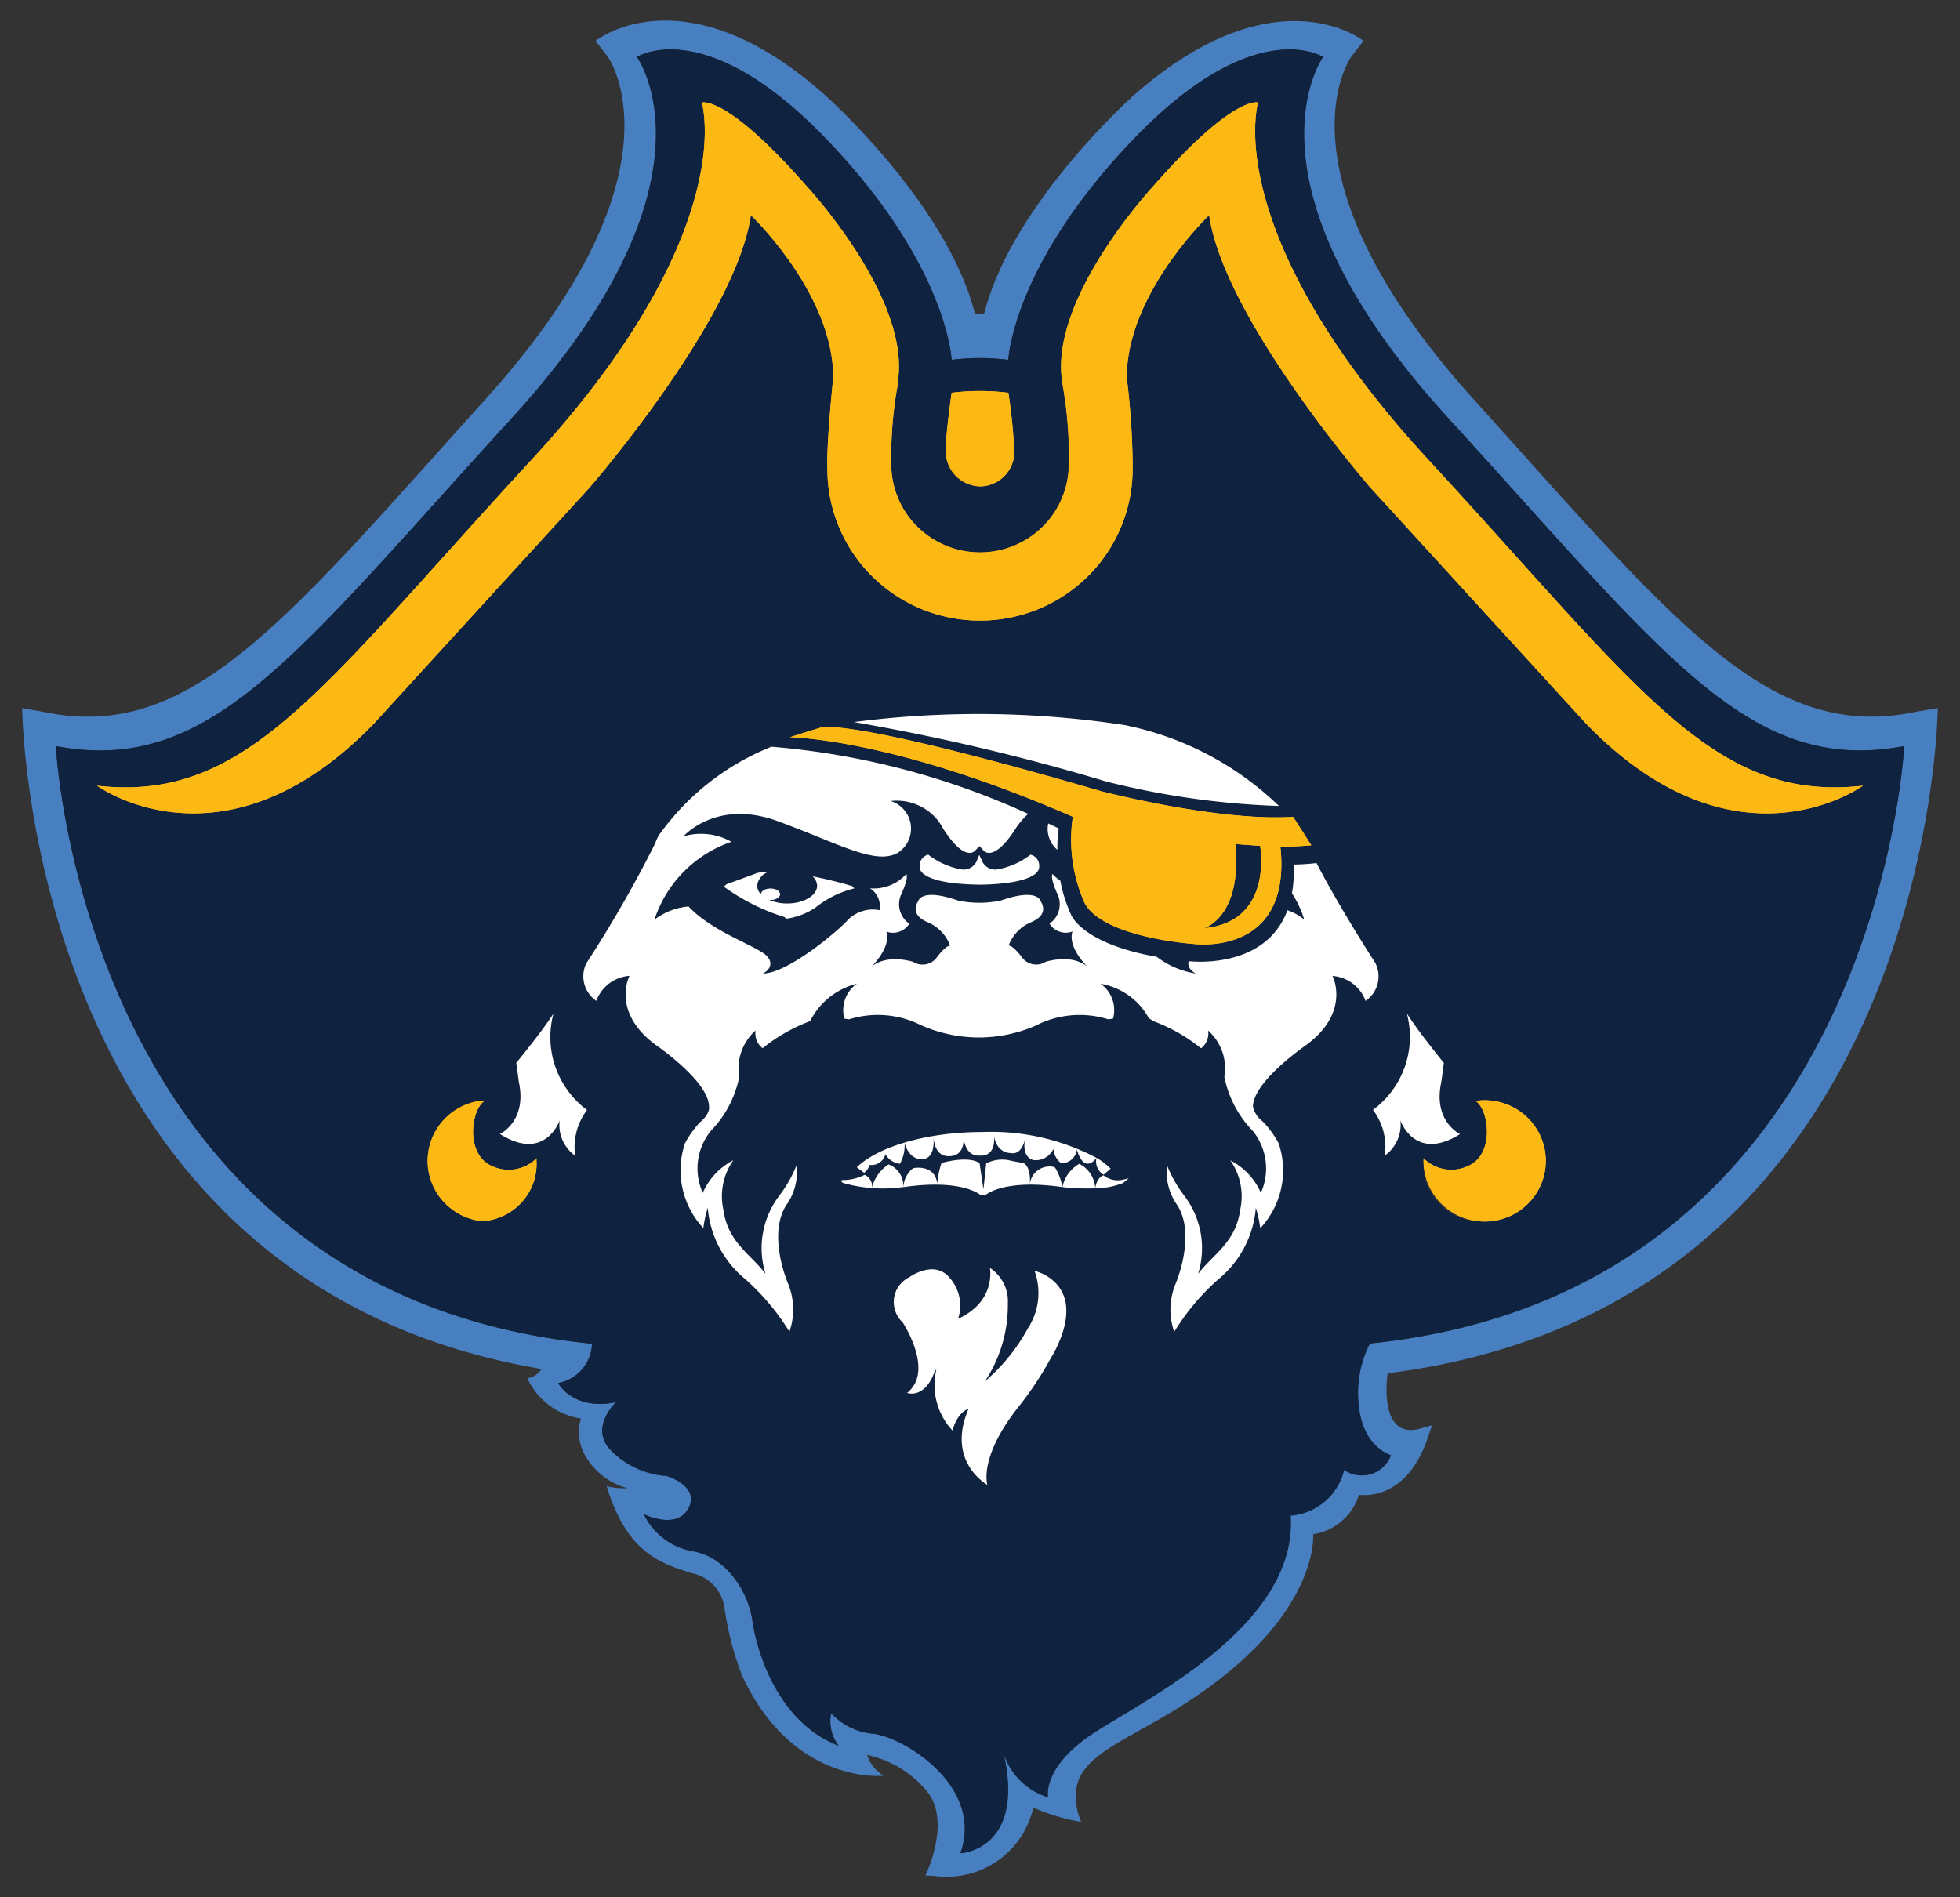 <?xml version="1.0" encoding="UTF-8"?> <svg xmlns="http://www.w3.org/2000/svg" width="125" height="121" viewBox="0 0 125 121" fill="none"><rect x="0" y="0" width="125" height="121" fill="#333333" stroke="none"/><path d="M123.583 45.166l-1.384.234c-9.366 1.986-15.31-5.61-28.266-19.987C80.904 10.95 86.171 3.63 86.171 3.63l.784-1.023s-5.566-4.47-14.572 3.406c0 0-7.81 6.894-9.617 13.988h-.592c-1.804-7.094-9.618-13.988-9.618-13.988-8.96-7.946-14.57-3.406-14.57-3.406l.783 1.023s5.27 7.321-7.763 21.786C18.049 39.794 12.1 47.389 2.74 45.403l-1.324-.234s.243 36.195 32.527 42.045l.591.114a1.331 1.331 0 01-.902.584c.31.675.784 1.264 1.38 1.713a4.527 4.527 0 002.035.857c-.208.71-.153 1.47.157 2.143a4.4 4.4 0 001.163 1.454 4.44 4.44 0 001.664.847c-.45.017-.9-.024-1.339-.12 1.295 4.244 3.419 4.91 5.42 5.535a2.633 2.633 0 011.379.748c.371.384.616.871.7 1.396a20.09 20.09 0 001.12 4.356c3.25 7.058 9.044 6.426 9.044 6.426a2.435 2.435 0 01-1.059-1.33 6.813 6.813 0 013.791 2.289c1.642 1.94-.069 5.401-.069 5.401l.517.022a5.682 5.682 0 004.049-.929 5.61 5.61 0 002.313-3.426c.976.432 2.002.741 3.054.921l-.187-.515c-1.13-4.255 3.869-4.325 9.612-9.069 5.742-4.744 5.369-8.768 5.369-8.768a3.65 3.65 0 001.828-.844 3.609 3.609 0 001.095-1.682s2.786.558 4.275-3.297l.391-1.13-.825.233c-2.67.662-2.009-3.55-2.009-3.55 34.766-4.383 35.083-42.427 35.083-42.427zm-36.924 44.55c.282 2.633 2.05 3.107 2.05 3.107a1.976 1.976 0 01-1.268 1.194 2.007 2.007 0 01-1.728-.258 3.792 3.792 0 01-1.228 2.008 3.84 3.84 0 01-2.183.908c.492 7.239-9.977 12.035-12.907 14.104-2.93 2.068-2.56 3.855-2.56 3.855a4.29 4.29 0 01-2.841-2.82c1.417 6.208-2.75 6.395-2.75 6.395 1.518-4.234-3.502-7.336-5.497-7.618A4.145 4.145 0 0153 109.277a2.585 2.585 0 00.474 2.071c-3.886-1.503-5.211-6.02-5.498-7.994-.285-1.974-1.801-4.137-3.883-4.419a4.343 4.343 0 01-1.796-.821 4.3 4.3 0 01-1.24-1.529s2.087 1.034 2.844-.376c.758-1.41-1.36-2.054-1.36-2.054l-.038-.014a5.453 5.453 0 01-3.69-1.788c-1.136-1.414.474-2.915.474-2.915-2.748.562-3.694-1.221-3.694-1.221a2.652 2.652 0 001.526-.874 2.616 2.616 0 00.635-1.632l-.122-.014C5.284 82.419 3.563 47.59 3.563 47.59c9.89 1.87 15.23-5.766 29.048-20.883 13.82-15.117 8.01-23.07 8.01-23.07s4.324-2.83 12.071 5.227c7.748 8.056 7.997 14.091 7.997 14.091a14.45 14.45 0 013.617 0s.252-6.031 8-14.091C80.054.805 84.38 3.638 84.38 3.638s-5.803 7.948 8.013 23.066c13.816 15.118 19.155 22.754 29.048 20.887 0 0-1.731 34.832-34.074 38.106l-.136.264a6.925 6.925 0 00-.572 3.76" fill="#487FC1"></path><path d="M78.76 53.848c.47 4.675-2 5.377-2 5.377 4.473-.404 3.59-5.26 3.59-5.26l-1.59-.117zM61.453 72.522a2.352 2.352 0 00-.024-.236c0 .09.016.156.024.236zm25.91 13.17c32.351-3.273 34.078-38.105 34.078-38.105-9.894 1.87-15.232-5.767-29.048-20.884-13.816-15.117-8.01-23.066-8.01-23.066S80.056.808 72.307 8.865c-7.75 8.057-7.999 14.09-7.999 14.09a14.459 14.459 0 00-3.618 0s-.248-6.03-7.997-14.09C44.942.806 40.62 3.637 40.62 3.637s5.812 7.948-8.008 23.066C18.792 41.822 13.448 49.457 3.563 47.591c0 0 1.725 34.832 34.072 38.105l.121.014c-.017.6-.24 1.175-.633 1.631-.393.456-.93.765-1.525.876 0 0 .945 1.784 3.693 1.221 0 0-1.611 1.504-.475 2.913a5.45 5.45 0 003.695 1.79l.037.012s2.12.644 1.361 2.056c-.758 1.412-2.842.376-2.842.376.288.598.712 1.12 1.239 1.528.526.408 1.14.689 1.795.821 2.082.283 3.598 2.446 3.883 4.423.285 1.976 1.61 6.487 5.497 7.99a2.6 2.6 0 01-.474-2.07 4.16 4.16 0 002.748 1.313c1.99.285 7.01 3.386 5.498 7.62 0 0 4.167-.187 2.749-6.396a4.27 4.27 0 001.067 1.76 4.311 4.311 0 001.77 1.063s-.376-1.787 2.561-3.855c2.937-2.067 13.402-6.871 12.91-14.106a3.839 3.839 0 002.183-.907 3.79 3.79 0 001.228-2.01 1.998 1.998 0 002.996-.935s-1.768-.476-2.05-3.107a6.925 6.925 0 01.573-3.758l.124-.267zm1.948-14.233c.052.43-.013.865-.188 1.261a2.43 2.43 0 01-.807.993 3.89 3.89 0 00-.752-2.92 5.813 5.813 0 002.03-2.746 5.768 5.768 0 00.13-3.405c.73 1.165 2.36 3.155 2.36 3.155-.096.755-.165 1.232-.165 1.232-.542 2.495 1.193 3.31 1.193 3.31-2.893 1.813-3.8-.88-3.8-.88zm4.929 6.445a3.7 3.7 0 01-2.533-1.213 3.645 3.645 0 01-.936-2.633v-.162a2.53 2.53 0 002.862.483c1.718-.768 1.295-3.68.424-4.163h.183a3.907 3.907 0 012.476 1.263 3.851 3.851 0 010 5.162 3.906 3.906 0 01-2.476 1.264v-.001zM60.676 25.067c1.2-.15 2.415-.15 3.616 0 .185 1.184.308 2.377.37 3.575a2.176 2.176 0 01-.56 1.67 2.209 2.209 0 01-1.618.723 2.259 2.259 0 01-1.603-.736 2.226 2.226 0 01-.572-1.657c-.024-.797.367-3.575.367-3.575zm-54.5 25.06c9.578 1.09 14.295-6.248 27.674-20.75C44.947 17.353 45.385 9.283 44.751 6.557c0 0 1.546-.535 6.73 5.386 0 0 6.278 6.78 5.802 12.001l-.053.622a24.861 24.861 0 00-.408 4.959 5.58 5.58 0 001.63 4.02 5.696 5.696 0 008.057 0 5.58 5.58 0 001.63-4.02 24.734 24.734 0 00-.369-4.84l-.093-.741c-.472-5.22 5.809-12 5.809-12 5.184-5.922 6.725-5.387 6.725-5.387-.63 2.726-.192 10.796 10.904 22.82 13.382 14.502 18.094 21.84 27.674 20.75 0 0-8.105 5.953-17.697-4.006L87.387 31.113s-9.344-10.753-10.282-17.38c0 0-5.261 4.99-5.261 10.366.233 1.871.358 3.755.376 5.64v.418a9.625 9.625 0 01-2.934 6.673 9.77 9.77 0 01-6.794 2.744 9.77 9.77 0 01-6.795-2.744 9.625 9.625 0 01-2.934-6.673l-.008-.325c-.04-1.794.382-5.733.382-5.733 0-5.377-5.261-10.365-5.261-10.365-.943 6.625-10.283 17.379-10.283 17.379l-13.72 15.008c-9.593 9.958-17.697 4.005-17.697 4.005zm75.494 4.168c.55 6.78-5.575 5.922-5.575 5.922s-5.73-.389-6.935-2.598a9.948 9.948 0 01-.756-5.511c-11.548-5.038-18.042-5.07-18.042-5.07s1.337-.433 1.887-.59c0 0 1.013-.899 17.958 4.029 0 0 7.46 1.95 12.247 1.636l1.162 1.813c-1.025.093-1.982.094-1.982.094l.036.275zm-14.15-1.45c-.065.45-.094.904-.087 1.358a1.734 1.734 0 01-.58-1.675c.226.107.44.202.667.317zm-1.245 2.425c.031.674-1.343 1.004-2.528 1.097 0 0-.6.062-1.247.062-.648 0-1.324-.062-1.324-.062-1.188-.093-2.56-.423-2.527-1.097a.717.717 0 01.551-.752c.596.463 1.294.78 2.036.923a.922.922 0 00.665-.09.91.91 0 00.425-.516l.126-.296.144.296a.922.922 0 001.086.606 4.802 4.802 0 002.036-.923.717.717 0 01.553.753h.004zm-11.81-9.214a61.808 61.808 0 0117.314.202l.69.156a19.744 19.744 0 019.092 4.994 51.927 51.927 0 01-11.019-1.566 137.546 137.546 0 00-16.077-3.786zM30.727 77.904a3.906 3.906 0 01-2.476-1.264 3.851 3.851 0 01-.995-2.58c0-.953.354-1.872.995-2.582a3.907 3.907 0 012.476-1.263h.182c-.87.483-1.293 3.395.427 4.163a2.522 2.522 0 002.857-.483v.162a3.647 3.647 0 01-.935 2.632 3.702 3.702 0 01-2.531 1.215zm5.954-4.186a2.417 2.417 0 01-.803-.993 2.398 2.398 0 01-.183-1.26s-.916 2.69-3.81.868c0 0 1.742-.808 1.208-3.308 0 0-.068-.475-.166-1.234 0 0 1.64-1.982 2.374-3.145a5.774 5.774 0 00.119 3.404 5.818 5.818 0 002.019 2.754 3.913 3.913 0 00-.757 2.914zm17.08 1.734l-.155-.136.122-.046c.492.006.977-.108 1.413-.333a.812.812 0 01.469.829 2.465 2.465 0 011.06-1.49c.29.11.538.31.706.568.17.259.251.564.234.871-.049.007-.09.01-.137.02a9.207 9.207 0 01-3.712-.283zm14.91-2.14a.956.956 0 01-.325.639.97.97 0 01-.68.237 1.276 1.276 0 01-.484-.904A1.257 1.257 0 0165.93 74s-.835-.093-.54-1.442c-.043.246-.247 1.14-.962.99 0 0-.93.017-1.045-1.218.04.303.137 1.456-.94 1.377 0 0-.867.124-.993-1.183.02.386-.038 1.126-.776 1.213-1.001.116-1.104-.849-1.148-1.213 0 0 .175 1.374-.705 1.415-.88.041-1.134-1.039-1.134-1.039a2.48 2.48 0 01-.295 1.332 1.241 1.241 0 01-.928-.614.909.909 0 01-.376.536.922.922 0 01-.642.148.938.938 0 01-.343.497l-.468-.349c1.388-1.327 4.468-2.25 8.051-2.25a14.4 14.4 0 017.235 1.647c-.077.107-.785 1.037-1.255-.536l.005.003zm1.258.54c.326.192.627.422.899.685l-.448.388a.988.988 0 01-.451-1.074zm-2.77.567l.12.046c.234.382.393.804.469 1.245-3.796-.546-4.912.517-4.912.517h-.3s-1.12-1.065-4.926-.515a1.634 1.634 0 01.611-1.203s1.384-.303 1.547.991a5.68 5.68 0 01.248-1.269l.09-.076s1.647-.466 2.354.03l.25 1.666.175-1.65c.5-.255 1.08-.313 1.622-.162l.756.143s.481.15.407 1.347a1.247 1.247 0 01.496-.879 1.264 1.264 0 01.987-.232l.005.001zm.034 11.896l-.21.352a21.454 21.454 0 01-2.057 3.093c-2.545 3.234-1.964 4.951-1.964 4.951s-2.659-1.457-1.201-4.85c0 0-.696.163-1.018 1.385a4.238 4.238 0 01-1.033-3.883l-.094.08c-.638 1.827-1.772 1.405-1.772 1.405 1.772-1.406-.28-4.497-.28-4.497a1.772 1.772 0 01-.55-1.554 1.764 1.764 0 01.976-1.331s1.636-1.2 2.632.115a2.667 2.667 0 01.472 2.54c.42-.183.806-.438 1.138-.753a2.901 2.901 0 00.898-2.49 2.526 2.526 0 011.138 2.253 8.737 8.737 0 01-1.469 4.986 12.002 12.002 0 002.749-3.389 4.117 4.117 0 00.425-3.664s3.584.775 1.222 5.254l-.002-.003zm.709-10.581c-.056-.01-.102-.012-.154-.02a2.183 2.183 0 011.073-1.48 1.832 1.832 0 011.018 1.56c-.645.023-1.292.004-1.934-.06h-.003zm3.715-.283a4.866 4.866 0 01-1.777.341c0-.017.08-.679.532-.825a1.448 1.448 0 001.25.273l.354-.086-.36.297zm13.367-13.209s1.19 2.297-1.674 4.409c0 0-3.36 2.293-3.398 3.912.066.33.238.629.49.853l.192.17c.377.401.698.85.957 1.336a5.402 5.402 0 01-1.169 5.413 7.902 7.902 0 00-.285-1.301 6.563 6.563 0 01-.735 2.53 6.608 6.608 0 01-1.673 2.042 14.835 14.835 0 00-2.797 3.335 4.296 4.296 0 01.07-3.025c.538-1.313 1.065-3.551.144-5.028a3.68 3.68 0 01-.673-2.567c.276.69.644 1.34 1.093 1.933a5.517 5.517 0 01.889 4.995c.959-1.268 2.41-2.004 2.691-4.115a3.978 3.978 0 00-.635-3.127 4.241 4.241 0 011.948 2.078 3.792 3.792 0 00-.535-3.973 6.865 6.865 0 01-1.795-3.428 3.217 3.217 0 00-1.041-2.96 1.184 1.184 0 01-.446 1.135 10.859 10.859 0 00-3.03-1.725l-.3-.195a4.288 4.288 0 00-1.284-1.45 4.328 4.328 0 00-1.796-.741 2.058 2.058 0 01.794 2.217l-.295.05a6.125 6.125 0 00-4.325.243l-.249.125a9.06 9.06 0 01-7.646-.124 6.116 6.116 0 00-4.321-.244l-.3-.05a2.057 2.057 0 01.797-2.217c-.642.159-1.24.455-1.755.868a4.527 4.527 0 00-1.225 1.52c-1.098.408-2.12.99-3.03 1.725a1.196 1.196 0 01-.446-1.136 3.217 3.217 0 00-1.042 2.96 6.894 6.894 0 01-1.796 3.43 3.8 3.8 0 00-.532 3.972 4.256 4.256 0 011.948-2.073 3.988 3.988 0 00-.638 3.127c.285 2.11 1.736 2.847 2.691 4.115a5.53 5.53 0 01.887-4.995 8.33 8.33 0 001.097-1.933 3.67 3.67 0 01-.673 2.567c-.922 1.477-.395 3.717.145 5.029.387.967.412 2.04.07 3.024a14.849 14.849 0 00-2.8-3.335 6.618 6.618 0 01-1.673-2.046 6.569 6.569 0 01-.735-2.532 8.1 8.1 0 00-.284 1.3 5.42 5.42 0 01-1.33-2.547 5.395 5.395 0 01.163-2.865 6.13 6.13 0 01.955-1.336l.102-.088c.59-.546.475-.935.475-.935-.04-1.616-3.399-3.912-3.399-3.912-2.867-2.112-1.673-4.409-1.673-4.409-.47.035-.92.205-1.295.488-.375.282-.66.667-.82 1.107a1.896 1.896 0 01-.64-2.389 78.958 78.958 0 004.346-7.557l.16-.386.103-.202A16.112 16.112 0 0149.2 47.63a48.913 48.913 0 0116.373 4.283 4.468 4.468 0 00-.82.966c-1.424 2.21-2.035 1.362-2.035 1.362l-.253-.274-.265.274s-.611.849-2.037-1.362a3.326 3.326 0 00-1.397-1.416 3.361 3.361 0 00-1.962-.37c.333.105.63.301.855.566a1.838 1.838 0 01-.383 2.722c-1.425.85-3.837-.606-7.724-2.02-3.886-1.415-5.965.99-5.965.99a3.962 3.962 0 013.059.344 7.864 7.864 0 00-3.043 1.911 7.786 7.786 0 00-1.864 3.057 4.191 4.191 0 012.18-.846c1.562 1.692 4.595 2.585 5.07 3.244.474.659-.333 1.034-.333 1.034 1.42 0 4.215-2.211 5.306-3.29a2.214 2.214 0 012.13-.754 1.354 1.354 0 00-.61-1.395 2.81 2.81 0 002.31-.91s.19.187-.332 1.314a1.505 1.505 0 00.524 1.852 1.225 1.225 0 01-1.471.497s.426.847-.995 2.305c0 0 .757-.892 2.7-.374a1.134 1.134 0 001.527-.283s.51-.707.842-.754a2.606 2.606 0 00-1.468-1.495c-1.184-.519-.568-1.314-.568-1.314s.142-.893 2.557-.047c.873.18 1.774.182 2.647.006l.048-.006c2.416-.846 2.557.047 2.557.047s.618.799-.565 1.314a2.617 2.617 0 00-1.469 1.502c.331.048.842.754.842.754a1.134 1.134 0 001.527.283c1.943-.518 2.701.374 2.701.374-1.425-1.458-.998-2.305-.998-2.305a1.22 1.22 0 01-1.468-.497 1.505 1.505 0 00.521-1.852c-.52-1.129-.331-1.314-.331-1.314.149.16.316.304.498.427a9.44 9.44 0 00.682 2.164s.66 1.845 5.467 2.694c.73.555 1.589.92 2.498 1.062 0 0-.605-.285-.457-.788.447.05 4.922.44 6.297-3.247.394.133.759.339 1.076.606a6.747 6.747 0 00-.79-1.69c.1-.552.14-1.112.119-1.672v-.157c.484-.007.968-.039 1.45-.095 1.546 2.986 3.766 6.401 3.766 6.401a1.894 1.894 0 01-.637 2.389 2.426 2.426 0 00-.814-1.11 2.455 2.455 0 00-1.291-.494zm-36.453-5.207c0-.202.274-.358.611-.358.337 0 .611.165.611.362 0 .197-.272.363-.61.363-.033 0-.063-.009-.098-.012.365.161.76.242 1.16.239 1.056 0 1.91-.505 1.91-1.135a.833.833 0 00-.286-.592c.853.164 1.696.372 2.528.623l.122.146c-.9.223-1.74.636-2.463 1.212a4.296 4.296 0 01-1.89.722l-.089-.106a13.349 13.349 0 01-3.767-1.864l-.102-.071.17-.157c.69-.247 1.989-.73 1.989-.73.223-.03.448-.048.674-.053a1.07 1.07 0 00-.713.874.805.805 0 00.241.54" fill="#0F223F"></path><path d="M67.202 86.317l-.21.353a21.4 21.4 0 01-2.057 3.09c-2.551 3.234-1.964 4.952-1.964 4.952s-2.658-1.46-1.201-4.85c0 0-.695.161-1.024 1.383a4.24 4.24 0 01-1.03-3.882l-.094.079c-.637 1.828-1.77 1.405-1.77 1.405 1.77-1.405-.284-4.5-.284-4.5a1.77 1.77 0 01-.548-1.552 1.765 1.765 0 01.976-1.33s1.636-1.2 2.63.115a2.664 2.664 0 01.474 2.54c.42-.184.806-.439 1.138-.753a2.903 2.903 0 00.898-2.49c.371.245.671.582.871.978.2.395.292.835.267 1.277a8.743 8.743 0 01-1.469 4.985 11.964 11.964 0 002.75-3.39 4.116 4.116 0 00.425-3.663s3.583.775 1.221 5.254M54.354 56.523a25.901 25.901 0 00-2.528-.623.84.84 0 01.287.596c0 .624-.855 1.133-1.911 1.133a2.83 2.83 0 01-1.16-.237c.034 0 .063.012.097.012.34 0 .611-.164.611-.363 0-.2-.274-.365-.61-.365-.338 0-.606.16-.612.359a.8.8 0 01-.242-.539 1.06 1.06 0 01.706-.878c-.225.004-.45.023-.672.055 0 0-1.3.483-1.99.73l-.17.16.11.067a13.258 13.258 0 003.767 1.865l.09.106a4.336 4.336 0 001.888-.72 6.409 6.409 0 012.465-1.213l-.126-.145z" fill="white"></path><path d="M81.563 51.407a19.75 19.75 0 00-9.092-4.991l-.693-.157a61.766 61.766 0 00-17.313-.202c5.43.94 10.8 2.205 16.077 3.79a51.9 51.9 0 0011.021 1.561zm-17.879 4.034a.922.922 0 01-.666-.093.91.91 0 01-.423-.52l-.143-.295-.126.296a.911.911 0 01-.423.52.922.922 0 01-.666.092 4.802 4.802 0 01-2.037-.925.726.726 0 00-.551.752c-.033.674 1.34 1.004 2.526 1.097 0 0 .68.062 1.323.062.642 0 1.246-.062 1.246-.062 1.186-.093 2.56-.423 2.53-1.097a.718.718 0 00-.554-.752 4.807 4.807 0 01-2.036.925zm3.75-1.24a8.629 8.629 0 01.085-1.358c-.222-.113-.44-.209-.666-.317a1.722 1.722 0 00.58 1.675zM35.3 64.644c-.733 1.163-2.374 3.147-2.374 3.147l.166 1.232c.534 2.498-1.209 3.31-1.209 3.31 2.894 1.82 3.81-.87 3.81-.87a2.398 2.398 0 00.988 2.253 3.92 3.92 0 01.756-2.914 5.815 5.815 0 01-2.02-2.754 5.771 5.771 0 01-.118-3.404zm56.617 4.385s.069-.477.165-1.235c0 0-1.628-1.987-2.36-3.152a5.769 5.769 0 01-.13 3.405 5.813 5.813 0 01-2.03 2.747 3.906 3.906 0 01.752 2.918c.353-.254.63-.597.806-.993.175-.396.24-.831.19-1.26 0 0 .907 2.693 3.803.88 0 0-1.738-.815-1.196-3.31zm-4.184-7.578s-2.227-3.412-3.771-6.4c-.481.056-.965.088-1.45.095v.158c.02.56-.02 1.12-.117 1.671.34.524.604 1.091.787 1.687a3.264 3.264 0 00-1.074-.6c-1.375 3.687-5.851 3.297-6.297 3.247-.148.505.455.788.455.788a5.509 5.509 0 01-2.495-1.067c-4.807-.846-5.467-2.691-5.467-2.691a9.444 9.444 0 01-.682-2.164 2.892 2.892 0 01-.498-.427s-.188.186.332 1.314a1.51 1.51 0 01-.521 1.854 1.218 1.218 0 001.468.497s-.425.846.997 2.303c0 0-.758-.892-2.7-.374a1.126 1.126 0 01-1.528-.283s-.509-.707-.845-.753a2.602 2.602 0 011.471-1.5c1.185-.517.57-1.313.57-1.313s-.143-.893-2.56-.045l-.048.007a6.643 6.643 0 01-2.647-.007c-2.415-.848-2.557.045-2.557.045s-.616.8.568 1.314a2.627 2.627 0 011.47 1.503c-.333.046-.843.753-.843.753a1.129 1.129 0 01-1.527.283c-1.941-.518-2.7.374-2.7.374 1.426-1.457.994-2.303.994-2.303a1.23 1.23 0 001.472-.497 1.513 1.513 0 01-.524-1.854c.522-1.13.332-1.314.332-1.314a2.791 2.791 0 01-2.311.91 1.353 1.353 0 01.605 1.395 2.233 2.233 0 00-2.136.75c-1.09 1.078-3.885 3.29-5.306 3.29 0 0 .805-.377.332-1.034-.472-.657-3.507-1.552-5.068-3.244a4.2 4.2 0 00-2.175.84 7.787 7.787 0 011.865-3.056 7.862 7.862 0 013.043-1.909 3.96 3.96 0 00-3.061-.346s2.084-2.397 5.967-.987c3.884 1.41 6.303 2.87 7.724 2.021a1.833 1.833 0 00.382-2.722 1.859 1.859 0 00-.854-.567 3.355 3.355 0 011.962.37c.601.319 1.089.813 1.398 1.416 1.425 2.209 2.036 1.363 2.036 1.363l.266-.274.252.274s.61.846 2.036-1.363c.226-.359.502-.684.82-.965a48.977 48.977 0 00-16.374-4.284 16.127 16.127 0 00-7.2 5.676l-.101.202-.163.385a78.78 78.78 0 01-4.346 7.556 1.896 1.896 0 00.64 2.39c.16-.44.445-.825.82-1.109a2.454 2.454 0 011.295-.488s-1.192 2.296 1.673 4.407c0 0 3.36 2.293 3.399 3.912 0 0 .116.39-.474.936l-.101.087a6.325 6.325 0 00-.956 1.336 5.398 5.398 0 001.167 5.412c.057-.44.152-.875.283-1.3.072.883.323 1.744.736 2.529a6.61 6.61 0 001.674 2.042 14.807 14.807 0 012.798 3.34 4.315 4.315 0 00-.07-3.024c-.54-1.313-1.066-3.551-.144-5.028a3.669 3.669 0 00.673-2.567 8.231 8.231 0 01-1.097 1.933 5.527 5.527 0 00-.885 4.995c-.956-1.267-2.411-2.005-2.693-4.114a3.968 3.968 0 01.64-3.132 4.268 4.268 0 00-1.951 2.08 3.787 3.787 0 01.534-3.974 6.864 6.864 0 001.795-3.428 3.21 3.21 0 01.136-1.613c.183-.518.495-.98.907-1.346a1.186 1.186 0 00.446 1.135 10.853 10.853 0 013.03-1.727 4.538 4.538 0 011.226-1.518 4.578 4.578 0 011.754-.867 2.064 2.064 0 00-.796 2.223l.299.047a6.144 6.144 0 014.322.246 9.056 9.056 0 007.645.125l.253-.124a6.151 6.151 0 014.321-.247l.296-.047a2.066 2.066 0 00-.795-2.223 4.34 4.34 0 011.792.745 4.3 4.3 0 011.282 1.45l.305.195a10.9 10.9 0 013.029 1.727 1.2 1.2 0 00.447-1.135c.41.365.721.828.903 1.345a3.21 3.21 0 01.134 1.61 6.885 6.885 0 001.795 3.428 3.803 3.803 0 01.535 3.973 4.257 4.257 0 00-1.948-2.073 3.99 3.99 0 01.634 3.132c-.28 2.109-1.73 2.847-2.69 4.114a5.516 5.516 0 00-.887-4.995 8.314 8.314 0 01-1.096-1.933 3.68 3.68 0 00.674 2.567c.917 1.477.394 3.717-.141 5.029a4.29 4.29 0 00-.073 3.024 14.763 14.763 0 012.798-3.34 6.608 6.608 0 001.672-2.043 6.56 6.56 0 00.735-2.529c.131.425.227.86.285 1.3a5.402 5.402 0 001.169-5.413 6.31 6.31 0 00-.957-1.335l-.189-.17a1.548 1.548 0 01-.493-.853c.037-1.616 3.398-3.912 3.398-3.912 2.864-2.11 1.675-4.407 1.675-4.407.469.036.918.205 1.293.487.375.283.66.667.82 1.106.375-.259.645-.64.761-1.079a1.894 1.894 0 00-.124-1.31" fill="white"></path><path d="M70.384 74.927l.448-.388a4.958 4.958 0 00-.9-.689.981.981 0 00.452 1.077zm-13.713-.654a2.463 2.463 0 00-1.061 1.491.793.793 0 00-.472-.826 3.034 3.034 0 01-1.413.33l-.12.045.152.137a9.222 9.222 0 003.715.283l.136-.02a1.45 1.45 0 00-.232-.871 1.467 1.467 0 00-.705-.57zm-1.222.03a.922.922 0 00.642-.148.91.91 0 00.376-.537 1.216 1.216 0 00.926.612c.222-.407.325-.867.297-1.33 0 0 .248 1.082 1.134 1.038.886-.043.705-1.414.705-1.414.044.365.147 1.33 1.147 1.212.739-.087.798-.826.777-1.212-.006-.079-.022-.145-.022-.234.012.078.02.156.022.234.125 1.307.992 1.184.992 1.184 1.078.078.98-1.08.939-1.375.12 1.235 1.047 1.212 1.047 1.212.713.15.916-.743.963-.99-.296 1.348.54 1.443.54 1.443a1.254 1.254 0 001.251-.715 1.272 1.272 0 00.484.909.976.976 0 00.679-.239.962.962 0 00.326-.637c.469 1.573 1.178.646 1.255.537a14.395 14.395 0 00-7.236-1.647c-3.58 0-6.663.922-8.05 2.248l.468.35a.927.927 0 00.342-.496l-.004-.005zm16.182.942a1.459 1.459 0 01-1.253-.275c-.45.148-.527.808-.53.827a4.89 4.89 0 001.777-.342l.36-.297-.354.087zm-2.799-1.01a2.205 2.205 0 00-1.073 1.482l.154.02c.642.064 1.289.084 1.934.059a1.837 1.837 0 00-1.018-1.562h.003zm-1.665.19a1.274 1.274 0 00-.99.231 1.256 1.256 0 00-.497.88c.073-1.197-.407-1.347-.407-1.347l-.755-.142a2.255 2.255 0 00-1.622.16l-.175 1.652-.25-1.666c-.712-.498-2.355-.03-2.355-.03l-.09.074a5.65 5.65 0 00-.25 1.27c-.161-1.3-1.543-.993-1.543-.993a1.649 1.649 0 00-.618 1.206c3.807-.55 4.929.514 4.929.514h.296s1.12-1.063 4.913-.516a3.49 3.49 0 00-.468-1.246l-.118-.048z" fill="white"></path><path d="M72.23 30.146a9.625 9.625 0 01-2.927 6.687 9.77 9.77 0 01-6.802 2.751 9.77 9.77 0 01-6.803-2.751 9.625 9.625 0 01-2.926-6.687l-.009-.324c-.04-1.796.38-5.736.38-5.736 0-5.375-5.258-10.364-5.258-10.364-.943 6.626-10.288 17.38-10.288 17.38L23.89 46.108c-9.593 9.958-17.695 4.008-17.695 4.008 9.577 1.09 14.292-6.249 27.672-20.75 11.097-12.025 11.535-20.095 10.9-22.823 0 0 1.548-.533 6.729 5.39 0 0 6.28 6.78 5.809 12.001l-.056.623a25.142 25.142 0 00-.407 4.956 5.582 5.582 0 001.62 4.042 5.697 5.697 0 008.082 0 5.615 5.615 0 001.219-1.86 5.58 5.58 0 00.4-2.182 24.807 24.807 0 00-.37-4.838l-.095-.74c-.473-5.225 5.805-12.005 5.805-12.005 5.183-5.922 6.726-5.39 6.726-5.39-.635 2.729-.192 10.8 10.9 22.823 13.384 14.502 18.098 21.842 27.677 20.753 0 0-8.102 5.952-17.696-4.006L87.4 31.101s-9.34-10.753-10.282-17.38c0 0-5.26 4.99-5.26 10.365a49.4 49.4 0 01.379 5.641l-.007.42z" fill="#FDBB30"></path><path d="M64.677 28.63a2.178 2.178 0 01-.56 1.671 2.208 2.208 0 01-1.616.724 2.265 2.265 0 01-1.603-.736 2.228 2.228 0 01-.573-1.658c-.025-.797.366-3.577.366-3.577 1.201-.15 2.417-.15 3.618 0 .184 1.185.307 2.379.368 3.577zM30.745 70.202a3.907 3.907 0 00-2.476 1.263 3.852 3.852 0 00-.994 2.581c0 .953.354 1.872.994 2.581.64.71 1.522 1.16 2.476 1.264a3.7 3.7 0 002.534-1.212c.65-.72.987-1.667.937-2.633v-.163a2.516 2.516 0 01-2.86.485c-1.723-.765-1.298-3.678-.428-4.16l-.183-.006zM94.258 70.202a3.922 3.922 0 012.272.436c.696.371 1.261.942 1.622 1.64a3.843 3.843 0 01-.564 4.35 3.902 3.902 0 01-1.987 1.178 3.925 3.925 0 01-2.31-.148 3.893 3.893 0 01-1.817-1.422 3.848 3.848 0 01-.684-2.195v-.158a2.52 2.52 0 002.86.48c1.719-.765 1.296-3.678.426-4.16l.182-.001zM81.653 54.008s.956 0 1.978-.093l-1.159-1.813c-4.79.311-12.248-1.636-12.248-1.636-16.945-4.93-17.956-4.03-17.956-4.03-.551.157-1.89.59-1.89.59s6.494.03 18.044 5.07a9.941 9.941 0 00.756 5.512c1.203 2.21 6.934 2.599 6.934 2.599s6.122.858 5.573-5.922l-.032-.277zm-4.876 5.203s2.469-.7 2-5.375l1.59.117s.883 4.85-3.59 5.254" fill="#FDBB30"></path><path d="M72.23 30.146a9.625 9.625 0 01-2.927 6.687 9.77 9.77 0 01-6.802 2.751 9.77 9.77 0 01-6.803-2.751 9.625 9.625 0 01-2.926-6.687l-.009-.324c-.04-1.796.38-5.736.38-5.736 0-5.375-5.258-10.364-5.258-10.364-.943 6.626-10.288 17.38-10.288 17.38L23.89 46.108c-9.593 9.958-17.695 4.008-17.695 4.008 9.577 1.09 14.292-6.249 27.672-20.75 11.097-12.025 11.535-20.095 10.9-22.823 0 0 1.548-.533 6.729 5.39 0 0 6.28 6.78 5.809 12.001l-.056.623a25.142 25.142 0 00-.407 4.956 5.582 5.582 0 001.62 4.042 5.697 5.697 0 008.082 0 5.615 5.615 0 001.219-1.86 5.58 5.58 0 00.4-2.182 24.807 24.807 0 00-.37-4.838l-.095-.74c-.473-5.225 5.805-12.005 5.805-12.005 5.183-5.922 6.726-5.39 6.726-5.39-.635 2.729-.192 10.8 10.9 22.823 13.384 14.502 18.098 21.842 27.677 20.753 0 0-8.102 5.952-17.696-4.006L87.4 31.101s-9.34-10.753-10.282-17.38c0 0-5.26 4.99-5.26 10.365a49.4 49.4 0 01.379 5.641l-.007.42z" fill="#FDB913"></path><path d="M64.677 28.63a2.178 2.178 0 01-.56 1.671 2.208 2.208 0 01-1.616.724 2.265 2.265 0 01-1.603-.736 2.228 2.228 0 01-.573-1.658c-.025-.797.366-3.577.366-3.577 1.201-.15 2.417-.15 3.618 0 .184 1.185.307 2.379.368 3.577zM30.745 70.202a3.907 3.907 0 00-2.476 1.263 3.852 3.852 0 00-.994 2.581c0 .953.354 1.872.994 2.581.64.71 1.522 1.16 2.476 1.264a3.7 3.7 0 002.534-1.212c.65-.72.987-1.667.937-2.633v-.163a2.516 2.516 0 01-2.86.485c-1.723-.765-1.298-3.678-.428-4.16l-.183-.006zM94.258 70.202a3.922 3.922 0 012.272.436c.696.371 1.261.942 1.622 1.64a3.843 3.843 0 01-.564 4.35 3.902 3.902 0 01-1.987 1.178 3.925 3.925 0 01-2.31-.148 3.893 3.893 0 01-1.817-1.422 3.848 3.848 0 01-.684-2.195v-.158a2.52 2.52 0 002.86.48c1.719-.765 1.296-3.678.426-4.16l.182-.001zM81.653 54.008s.956 0 1.978-.093l-1.159-1.813c-4.79.311-12.248-1.636-12.248-1.636-16.945-4.93-17.956-4.03-17.956-4.03-.551.157-1.89.59-1.89.59s6.494.03 18.044 5.07a9.941 9.941 0 00.756 5.512c1.203 2.21 6.934 2.599 6.934 2.599s6.122.858 5.573-5.922l-.032-.277zm-4.876 5.203s2.469-.7 2-5.375l1.59.117s.883 4.85-3.59 5.254" fill="#FDB913"></path></svg> 